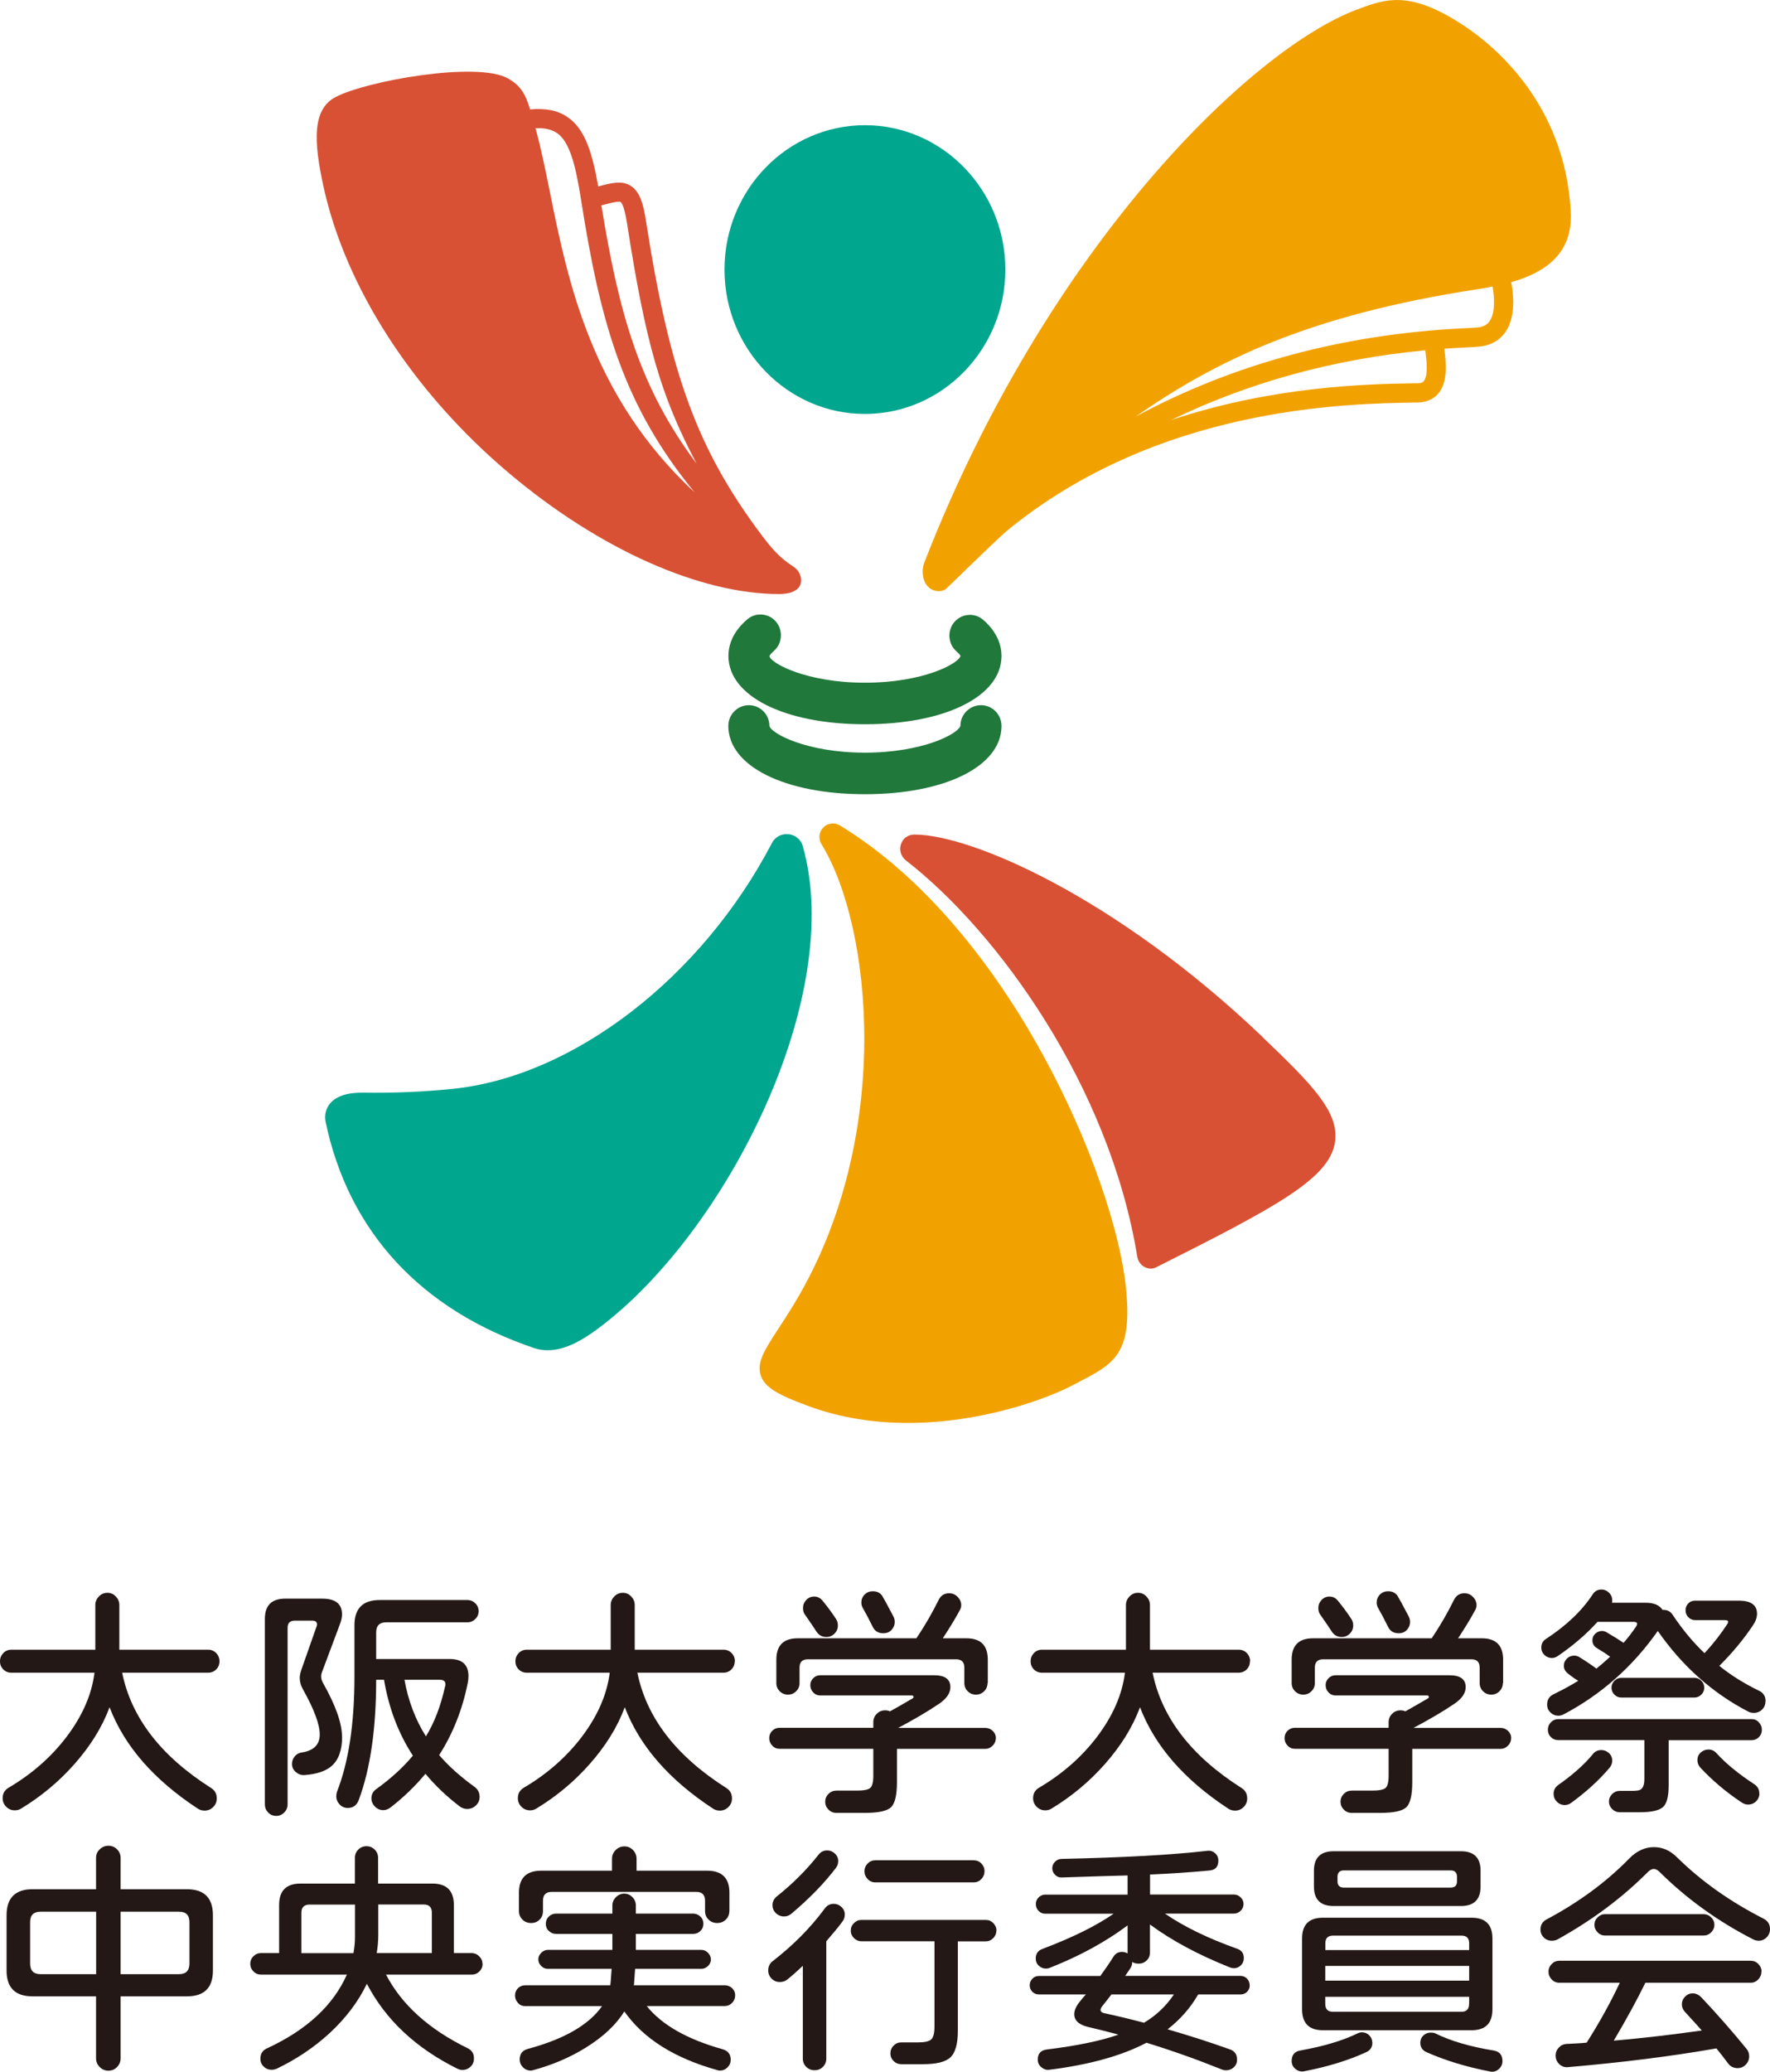 <?xml version="1.0" encoding="UTF-8"?>
<svg id="_レイヤー_1" data-name="レイヤー 1" xmlns="http://www.w3.org/2000/svg" viewBox="0 0 193.86 226.87">
  <defs>
    <style>
      .cls-1 {
        fill: #00a68e;
      }

      .cls-2 {
        fill: #f2a200;
      }

      .cls-3 {
        fill: #231815;
      }

      .cls-4 {
        fill: #d95134;
      }

      .cls-5 {
        fill: #21783b;
      }
    </style>
  </defs>
  <g id="_縦組み" data-name="縦組み">
    <g>
      <path class="cls-4" d="m87.04,62.15c-1.03-.71-1.88-1.23-3.54-3.44-7.06-9.39-10.12-17.6-12.75-34.53-.29-1.88-.67-3.17-1.64-3.81-.99-.65-2.14-.34-3.59.05h0c-.67-3.83-1.5-6.35-3.38-7.61-1.06-.72-2.36-.98-4.08-.83-.48-1.58-.96-2.56-2.42-3.39-3.37-1.9-15.51.26-18.89,2.04-2.58,1.35-2.39,4.9-1.32,9.8,2.42,11.08,9.81,22.5,20.28,31.35,10.05,8.49,21.08,13.27,29.61,13.27,3.2,0,2.62-2.27,1.72-2.89Zm-19.07-40.03c.11.07.41.46.71,2.37,2.01,12.92,3.63,18.76,7.61,26.27-6.16-8.2-8.5-16.33-10.42-28.27.07-.02.14-.04.2-.05.76-.2,1.69-.45,1.9-.32Zm-7-7.58c1.42.96,2.07,3.52,2.67,7.34,2.16,13.79,4.75,22.67,12.45,32.05-11.32-10.49-13.88-23.1-15.85-32.83-.51-2.54-1-4.93-1.59-7.06,1-.04,1.75.13,2.32.51Z"/>
      <path class="cls-1" d="m87.92,92.64h0c-.2-.71-.81-1.21-1.56-1.29-.76-.08-1.47.3-1.81.96-7.71,14.77-21.77,25.59-35,26.93-3.28.33-6.38.46-9.78.41-1.73-.02-2.95.38-3.63,1.2-.46.56-.63,1.29-.47,2.04,2.53,11.99,10.43,20.54,22.83,24.73.5.17.99.24,1.49.24,2.01,0,3.97-1.23,5.53-2.39,14-10.43,27.11-36.32,22.4-52.83Z"/>
      <path class="cls-2" d="m123.33,141.1c-1.2-12.09-12.7-39.37-31.34-50.71-.58-.36-1.33-.27-1.81.22-.49.49-.57,1.24-.21,1.83,5.6,9.11,7.83,32.16-2.78,49.98-.72,1.22-1.38,2.22-1.95,3.1-1.49,2.29-2.39,3.67-1.92,5.09.45,1.37,2,2.16,5.08,3.31,3.67,1.38,7.45,1.9,11.04,1.9,8.13,0,15.3-2.67,18.1-4.16.33-.17.64-.34.94-.49,3.76-1.95,5.53-3.19,4.85-10.07Z"/>
      <path class="cls-4" d="m138.25,113.52c-16.03-15.28-31.89-22.13-38.08-22.13h-.04c-.67,0-1.24.41-1.45,1.05-.22.64,0,1.36.54,1.78,10.07,7.81,22.29,24.72,25.34,43.39.08.5.39.93.83,1.15.2.1.42.16.64.16s.42-.05.61-.15c13.15-6.61,18.98-9.7,19.58-13.72.49-3.27-2.56-6.35-7.98-11.52Z"/>
      <path class="cls-2" d="m172.04,23.18c-.63-11.77-8.34-18.13-11.63-20.32-5.98-3.98-8.64-2.99-11.75-1.83-11.59,4.32-33.97,25.97-47.42,60.56-.39,1.01-.17,2.44.79,2.95.18.1.99.44,1.63-.1.32-.27,4.54-4.46,6.55-6.26h0c16.57-13.62,37.03-13.97,44.74-14.1h.37c1.14-.03,1.82-.54,2.19-.96,1.11-1.29.87-3.44.68-4.93.72-.05,1.44-.1,2.17-.13.8-.04,1.38-.07,1.78-.12,1.2-.14,2.15-.7,2.77-1.62,1.12-1.67.86-4.11.61-5.42,3.76-1.08,6.76-3.14,6.52-7.72Zm-16.12,18.57c-.05.06-.19.22-.63.22h-.37c-5.03.09-15.38.27-26.66,4.03,8.5-4.12,17.79-6.68,27.84-7.64.13,1,.36,2.77-.17,3.38Zm7.25-6.6c-.28.41-.68.63-1.27.7-.33.04-.91.07-1.65.1-13.18.66-25.16,3.9-35.86,9.66,8.73-6.06,18.83-11.08,37.33-13.92.59-.09,1.17-.19,1.75-.31.2,1.11.33,2.81-.31,3.77Z"/>
      <path class="cls-1" d="m94.73,13.71c-8.48,0-15.38,7.09-15.38,15.81s6.9,15.81,15.38,15.81,15.38-7.09,15.38-15.81-6.9-15.81-15.38-15.81Z"/>
      <g>
        <path class="cls-5" d="m107.44,77.22c-1.24,0-2.25,1.02-2.25,2.25-.19.86-4.1,2.95-10.46,2.95s-10.27-2.09-10.46-2.93c0-1.25-1.01-2.27-2.25-2.27s-2.25,1.02-2.25,2.27c0,4.4,6.15,7.48,14.96,7.48s14.96-3.07,14.96-7.48c0-1.25-1.01-2.27-2.25-2.27Z"/>
        <path class="cls-5" d="m94.73,79.31c8.81,0,14.96-3.07,14.96-7.48,0-1.01-.35-2.52-2.01-3.96-.46-.4-1.05-.59-1.65-.53-.61.05-1.15.35-1.54.82-.77.95-.65,2.38.28,3.18.35.3.42.48.43.48h0c-.21.86-4.11,2.94-10.46,2.94s-10.27-2.09-10.47-2.9c.01-.05.12-.26.46-.55.93-.79,1.07-2.21.31-3.17-.38-.48-.93-.78-1.53-.84-.61-.06-1.19.12-1.66.52-1.71,1.45-2.07,2.98-2.07,4.01,0,4.4,6.15,7.48,14.96,7.48Z"/>
      </g>
    </g>
    <g>
      <path class="cls-3" d="m24.04,181.92c0,.35-.12.65-.36.89-.24.24-.54.36-.89.36h-9.41c1,4.93,4.25,9.14,9.75,12.63.41.26.61.64.61,1.14,0,.37-.13.68-.39.94s-.57.39-.94.39c-.28,0-.53-.07-.75-.22-4.82-3.16-8.04-6.86-9.66-11.1-.81,2.18-2.1,4.25-3.85,6.23-1.68,1.9-3.63,3.53-5.84,4.87-.2.13-.43.19-.69.19-.37,0-.68-.13-.94-.39-.26-.26-.39-.57-.39-.94,0-.5.21-.88.64-1.14,2.57-1.51,4.69-3.38,6.37-5.59,1.73-2.29,2.75-4.62,3.05-7.01H1.25c-.35,0-.65-.12-.89-.36-.24-.24-.36-.53-.36-.89s.12-.65.36-.9c.24-.25.54-.37.89-.37h9.19v-4.9c0-.35.13-.66.39-.93.26-.27.57-.4.94-.4.35,0,.66.13.91.4.26.27.39.58.39.93v4.9h9.72c.35,0,.65.12.89.37.24.25.36.55.36.9Z"/>
      <path class="cls-3" d="m37.47,190.2c0,1.44-.38,2.5-1.14,3.18-.65.57-1.64.9-2.99,1-.35.02-.66-.09-.94-.33-.28-.24-.42-.54-.42-.89,0-.31.1-.59.3-.83.2-.24.45-.38.75-.42,1.33-.2,1.99-.86,1.99-1.97s-.61-2.75-1.83-4.93c-.24-.42-.36-.84-.36-1.25,0-.28.06-.57.17-.89l1.66-4.73c.04-.09.06-.18.06-.25,0-.28-.17-.42-.5-.42h-1.94c-.52,0-.78.26-.78.78v19.33c0,.35-.12.65-.37.9-.25.25-.54.37-.87.37-.35,0-.65-.12-.89-.37s-.36-.55-.36-.9v-20.3c0-1.48.74-2.22,2.22-2.22h4.07c1.44,0,2.16.57,2.16,1.72,0,.31-.07.66-.22,1.05l-1.99,5.32c-.13.37-.09.74.11,1.11,1.4,2.47,2.1,4.45,2.1,5.93Zm15.06,6.56c0,.37-.13.68-.4.94-.27.26-.59.39-.96.39-.31,0-.6-.1-.86-.31-1.42-1.09-2.66-2.27-3.71-3.54-1.13,1.35-2.4,2.58-3.82,3.68-.26.2-.53.3-.8.3-.35,0-.66-.13-.91-.39-.26-.26-.39-.56-.39-.91,0-.42.18-.77.55-1.02,1.61-1.16,2.94-2.38,3.99-3.65-1.59-2.44-2.64-5.21-3.16-8.31h-.86c0,5.37-.64,9.77-1.91,13.18-.22.57-.62.86-1.19.86-.37,0-.67-.13-.91-.39-.24-.26-.36-.55-.36-.89,0-.17.03-.33.08-.5,1.27-3.23,1.91-7.43,1.91-12.6v-5.62c0-1.85.92-2.77,2.77-2.77h9.61c.33,0,.62.12.86.36.24.24.36.53.36.86s-.12.62-.36.86c-.24.24-.53.36-.86.36h-8.89c-.74,0-1.11.37-1.11,1.11v2.91h8.06c1.37,0,2.05.63,2.05,1.88,0,.24-.03.49-.08.75-.59,2.92-1.63,5.55-3.13,7.89,1.01,1.18,2.3,2.34,3.85,3.46.39.28.58.65.58,1.11Zm-3.77-12.1c.11-.48-.09-.72-.61-.72h-3.85c.41,2.29,1.19,4.36,2.35,6.2.92-1.49,1.62-3.32,2.1-5.48Z"/>
      <path class="cls-3" d="m80.47,181.92c0,.35-.12.65-.36.89-.24.24-.54.36-.89.36h-9.41c1,4.93,4.25,9.14,9.75,12.63.41.26.61.64.61,1.14,0,.37-.13.68-.39.94s-.57.39-.94.39c-.28,0-.53-.07-.75-.22-4.82-3.16-8.04-6.86-9.66-11.1-.81,2.18-2.1,4.25-3.85,6.23-1.68,1.9-3.63,3.53-5.84,4.87-.2.13-.43.19-.69.19-.37,0-.68-.13-.94-.39-.26-.26-.39-.57-.39-.94,0-.5.21-.88.64-1.14,2.57-1.51,4.69-3.38,6.37-5.59,1.73-2.29,2.75-4.62,3.05-7.01h-9.08c-.35,0-.65-.12-.89-.36-.24-.24-.36-.53-.36-.89s.12-.65.36-.9c.24-.25.54-.37.89-.37h9.19v-4.9c0-.35.13-.66.39-.93.26-.27.57-.4.94-.4.35,0,.66.13.91.4.26.27.39.58.39.93v4.9h9.72c.35,0,.65.12.89.37.24.25.36.55.36.9Z"/>
      <path class="cls-3" d="m109.07,190.34c0,.31-.12.59-.35.82s-.5.35-.82.35h-9.66v3.63c0,1.44-.22,2.36-.66,2.77-.44.41-1.39.61-2.85.61h-3.13c-.33,0-.62-.12-.86-.36-.24-.24-.36-.53-.36-.86s.12-.62.36-.86c.24-.24.53-.36.86-.36h2.22c.76,0,1.25-.09,1.48-.28.23-.18.35-.64.35-1.36v-2.94h-10.27c-.31,0-.58-.11-.8-.35-.22-.23-.33-.5-.33-.82s.11-.58.33-.8c.22-.22.49-.33.8-.33h10.27v-.61c0-.35.12-.66.37-.91.25-.26.56-.39.93-.39.2,0,.38.04.53.11.57-.31,1.39-.79,2.46-1.41.11-.07.15-.15.11-.22-.02-.07-.09-.11-.22-.11h-10c-.3,0-.55-.11-.76-.33-.21-.22-.32-.49-.32-.8,0-.3.11-.55.32-.76s.47-.32.76-.32h12.49c1.18,0,1.77.43,1.77,1.3,0,.66-.42,1.27-1.25,1.83-1.29.87-2.78,1.74-4.46,2.63h9.53c.31,0,.59.11.82.33.23.22.35.49.35.8Zm-.91-6.04c0,.35-.12.65-.37.9-.25.25-.55.37-.9.37s-.65-.12-.9-.37c-.25-.25-.37-.55-.37-.9v-1.69c0-.61-.3-.91-.91-.91h-16.23c-.61,0-.91.31-.91.91v1.69c0,.35-.12.65-.37.9-.25.25-.55.37-.9.37s-.65-.12-.9-.37c-.25-.25-.37-.55-.37-.9v-2.55c0-1.57.78-2.35,2.35-2.35h12.99c.94-1.4,1.75-2.81,2.44-4.21.24-.48.62-.72,1.14-.72.37,0,.68.13.94.4.26.27.39.57.39.9,0,.17-.04.32-.11.47-.5.94-1.14,1.99-1.91,3.16h2.58c1.57,0,2.35.78,2.35,2.35v2.55Zm-16.39-6.31c0,.35-.12.65-.37.9-.25.25-.55.37-.9.37-.46,0-.82-.2-1.08-.6-.26-.4-.67-1.01-1.25-1.84-.15-.18-.22-.43-.22-.75,0-.33.12-.62.36-.87s.53-.37.86-.37c.37,0,.67.15.91.44.52.63,1.01,1.29,1.47,1.99.15.22.22.46.22.72Zm6.06-1.02c.11.2.17.42.17.64,0,.33-.12.62-.35.87-.23.25-.53.37-.9.37-.54,0-.91-.22-1.14-.66-.44-.89-.8-1.57-1.08-2.05-.13-.22-.19-.43-.19-.64,0-.35.12-.65.36-.89s.54-.36.89-.36c.48,0,.83.18,1.05.53.13.2.53.93,1.19,2.19Z"/>
      <path class="cls-3" d="m136.9,181.92c0,.35-.12.65-.36.89-.24.24-.54.36-.89.36h-9.41c1,4.93,4.25,9.14,9.75,12.63.41.26.61.64.61,1.14,0,.37-.13.68-.39.94s-.57.39-.94.39c-.28,0-.53-.07-.75-.22-4.82-3.16-8.04-6.86-9.66-11.1-.81,2.18-2.1,4.25-3.85,6.23-1.68,1.9-3.63,3.53-5.84,4.87-.2.13-.43.19-.69.19-.37,0-.68-.13-.94-.39-.26-.26-.39-.57-.39-.94,0-.5.21-.88.64-1.14,2.57-1.51,4.69-3.38,6.37-5.59,1.73-2.29,2.75-4.62,3.05-7.01h-9.08c-.35,0-.65-.12-.89-.36-.24-.24-.36-.53-.36-.89s.12-.65.36-.9c.24-.25.54-.37.89-.37h9.19v-4.9c0-.35.13-.66.39-.93.26-.27.57-.4.94-.4.35,0,.66.13.91.4.26.27.39.58.39.93v4.9h9.72c.35,0,.65.12.89.37.24.25.36.55.36.9Z"/>
      <path class="cls-3" d="m165.51,190.34c0,.31-.12.59-.35.82s-.5.35-.82.35h-9.66v3.63c0,1.44-.22,2.36-.66,2.77-.44.41-1.39.61-2.85.61h-3.13c-.33,0-.62-.12-.86-.36-.24-.24-.36-.53-.36-.86s.12-.62.36-.86c.24-.24.53-.36.86-.36h2.22c.76,0,1.25-.09,1.48-.28.23-.18.35-.64.35-1.36v-2.94h-10.27c-.31,0-.58-.11-.8-.35-.22-.23-.33-.5-.33-.82s.11-.58.33-.8c.22-.22.49-.33.8-.33h10.27v-.61c0-.35.12-.66.37-.91.25-.26.56-.39.93-.39.2,0,.38.04.53.11.57-.31,1.39-.79,2.46-1.41.11-.07.15-.15.11-.22-.02-.07-.09-.11-.22-.11h-10c-.3,0-.55-.11-.76-.33-.21-.22-.32-.49-.32-.8,0-.3.11-.55.32-.76s.47-.32.76-.32h12.49c1.18,0,1.77.43,1.77,1.3,0,.66-.42,1.27-1.25,1.83-1.29.87-2.78,1.74-4.46,2.63h9.53c.31,0,.59.11.82.33.23.22.35.49.35.8Zm-.91-6.04c0,.35-.12.65-.37.9-.25.25-.55.37-.9.37s-.65-.12-.9-.37c-.25-.25-.37-.55-.37-.9v-1.69c0-.61-.3-.91-.91-.91h-16.23c-.61,0-.91.31-.91.91v1.69c0,.35-.12.65-.37.9-.25.25-.55.37-.9.37s-.65-.12-.9-.37c-.25-.25-.37-.55-.37-.9v-2.55c0-1.57.78-2.35,2.35-2.35h12.99c.94-1.4,1.75-2.81,2.44-4.21.24-.48.62-.72,1.14-.72.37,0,.68.13.94.4.26.27.39.57.39.9,0,.17-.04.32-.11.47-.5.94-1.14,1.99-1.91,3.16h2.58c1.57,0,2.35.78,2.35,2.35v2.55Zm-16.39-6.31c0,.35-.12.65-.37.9-.25.25-.55.37-.9.37-.46,0-.82-.2-1.08-.6-.26-.4-.67-1.01-1.25-1.84-.15-.18-.22-.43-.22-.75,0-.33.12-.62.36-.87s.53-.37.86-.37c.37,0,.67.15.91.44.52.63,1.01,1.29,1.47,1.99.15.22.22.46.22.72Zm6.06-1.02c.11.2.17.42.17.64,0,.33-.12.62-.35.87-.23.25-.53.37-.9.37-.54,0-.91-.22-1.14-.66-.44-.89-.8-1.57-1.08-2.05-.13-.22-.19-.43-.19-.64,0-.35.12-.65.36-.89s.54-.36.89-.36c.48,0,.83.18,1.05.53.13.2.53.93,1.19,2.19Z"/>
      <path class="cls-3" d="m193.36,186.3c0,.37-.12.67-.37.91-.25.24-.55.36-.9.36-.22,0-.42-.04-.61-.14-3.91-2.03-7.22-4.97-9.91-8.83-2.75,3.91-6.19,6.96-10.33,9.14-.18.09-.37.14-.55.14-.33,0-.62-.11-.87-.35-.25-.23-.37-.52-.37-.87,0-.54.24-.91.72-1.14,1.03-.5,1.93-.99,2.69-1.47-.31-.17-.67-.42-1.08-.75-.33-.24-.5-.54-.5-.89,0-.3.11-.55.33-.78.22-.22.49-.33.8-.33.2,0,.4.05.58.17.78.48,1.39.9,1.86,1.25.42-.33.92-.77,1.5-1.3-.35-.26-.83-.57-1.44-.94-.33-.2-.5-.49-.5-.86,0-.3.11-.54.32-.73.21-.19.46-.29.73-.29.18,0,.35.05.5.14.76.44,1.38.83,1.86,1.16.5-.57.95-1.16,1.36-1.77.24-.35.15-.53-.28-.53h-3.93c-1.24,1.37-2.69,2.61-4.35,3.74-.22.15-.43.22-.64.22-.31,0-.59-.11-.82-.33-.23-.22-.35-.49-.35-.8,0-.42.17-.75.53-.97,2.23-1.46,3.93-3.08,5.1-4.87.22-.35.54-.53.97-.53.31,0,.59.12.82.35.23.23.35.5.35.82,0,.11,0,.2-.03.28h3.71c.89,0,1.49.26,1.83.78h.11c.42,0,.75.17.97.5,1.11,1.66,2.28,3.07,3.52,4.24.94-1.01,1.77-2.08,2.49-3.18.18-.3.1-.44-.25-.44h-3.27c-.3,0-.54-.11-.75-.32-.2-.21-.3-.47-.3-.76s.1-.54.3-.75.45-.3.75-.3h4.79c1.33,0,1.99.48,1.99,1.44,0,.41-.16.84-.47,1.3-1.02,1.51-2.23,2.98-3.66,4.4,1.26,1.02,2.71,1.93,4.38,2.74.46.22.69.61.69,1.16Zm-.39,3.13c0,.31-.11.58-.33.8-.22.22-.49.33-.8.33h-9.08v4.96c0,1.24-.22,2.04-.65,2.39-.43.36-1.28.54-2.53.54h-2.19c-.31,0-.59-.12-.82-.35s-.35-.5-.35-.82.12-.59.35-.82c.23-.23.5-.35.82-.35h1.36c.35,0,.62-.03.8-.08.37-.13.55-.53.55-1.22v-4.26h-9.44c-.31,0-.58-.11-.8-.33-.22-.22-.33-.49-.33-.8s.11-.59.33-.82.49-.35.8-.35h21.18c.31,0,.58.11.8.35s.33.5.33.82Zm-16.39,3.38c0,.28-.1.54-.3.78-1.16,1.37-2.56,2.64-4.18,3.82-.22.17-.46.25-.72.25-.33,0-.62-.12-.86-.36-.24-.24-.36-.53-.36-.86,0-.41.17-.73.5-.97,1.61-1.13,2.88-2.26,3.82-3.41.22-.28.53-.42.91-.42.31,0,.59.11.83.33.24.22.36.5.36.83Zm10.08-8c0,.3-.11.55-.32.76-.21.21-.47.32-.76.32h-8c-.3,0-.55-.11-.76-.32s-.32-.47-.32-.76.11-.55.32-.76.47-.32.76-.32h8c.3,0,.55.11.76.32.21.21.32.47.32.76Zm6.04,11.58c0,.33-.12.62-.36.86-.24.24-.54.36-.89.36-.24,0-.48-.08-.72-.25-1.74-1.16-3.23-2.43-4.49-3.79-.22-.24-.33-.52-.33-.83,0-.33.12-.61.36-.83.24-.22.53-.33.86-.33s.62.13.86.39c1.03,1.14,2.42,2.28,4.15,3.41.37.24.55.58.55,1.02Z"/>
      <path class="cls-3" d="m23.32,215.79c0,1.88-.95,2.82-2.85,2.82h-7.26v6.78c0,.37-.13.69-.39.96s-.57.4-.94.4-.69-.13-.96-.4-.4-.59-.4-.96v-6.78H3.57c-1.9,0-2.85-.94-2.85-2.82v-6.06c0-1.9.95-2.85,2.85-2.85h6.95v-3.43c0-.37.13-.68.4-.94.27-.26.59-.39.96-.39s.68.13.94.39c.26.26.39.57.39.94v3.43h7.26c1.9,0,2.85.95,2.85,2.85v6.06Zm-12.79.39v-6.84h-6.09c-.76,0-1.14.38-1.14,1.14v4.54c0,.78.38,1.16,1.14,1.16h6.09Zm10.22-1.16v-4.54c0-.76-.38-1.14-1.14-1.14h-6.4v6.84h6.4c.76,0,1.14-.39,1.14-1.16Z"/>
      <path class="cls-3" d="m52.86,215.04c0,.33-.12.61-.35.84-.23.23-.51.35-.84.35h-9.39c1.72,3.3,4.7,5.99,8.94,8.06.46.22.69.59.69,1.11,0,.37-.12.67-.37.91s-.55.36-.9.36c-.18,0-.37-.05-.55-.14-4.54-2.25-7.85-5.35-9.91-9.3-.92,1.94-2.29,3.75-4.1,5.43-1.72,1.57-3.65,2.86-5.79,3.88-.17.07-.35.11-.55.11-.33,0-.62-.12-.86-.35-.24-.23-.36-.52-.36-.87,0-.52.23-.89.69-1.11,4.36-2.01,7.28-4.71,8.78-8.09h-9.41c-.31,0-.59-.11-.82-.35-.23-.23-.35-.51-.35-.84,0-.31.11-.59.35-.82.23-.23.5-.35.82-.35h1.99v-5.26c0-1.57.78-2.35,2.35-2.35h5.95v-2.82c0-.35.12-.65.37-.9.25-.25.55-.37.9-.37s.65.12.9.37c.25.25.37.55.37.9v2.82h5.95c1.57,0,2.35.79,2.35,2.35v5.26h1.94c.31,0,.59.11.83.35.24.23.36.5.36.82Zm-13.98-2.91v-3.57h-4.96c-.61,0-.91.3-.91.89v4.43h5.7c.11-.59.17-1.17.17-1.74Zm8.42,1.74v-4.43c0-.59-.3-.89-.91-.89h-4.96v3.35c0,.66-.06,1.32-.17,1.97h6.04Z"/>
      <path class="cls-3" d="m80.52,218.5c0,.31-.11.59-.33.82-.22.23-.49.35-.8.35h-8.56c1.66,2.07,4.44,3.65,8.34,4.74.57.17.86.54.86,1.14,0,.33-.12.61-.35.84-.23.23-.51.35-.84.35-.09,0-.19-.02-.3-.06-4.69-1.31-8.08-3.45-10.16-6.42-.9,1.46-2.31,2.78-4.21,3.96-1.72,1.07-3.63,1.89-5.73,2.46-.11.04-.21.06-.3.06-.33,0-.62-.12-.86-.36-.24-.24-.36-.53-.36-.86,0-.61.3-1,.91-1.16,3.97-1.07,6.67-2.63,8.11-4.68h-8.42c-.31,0-.58-.11-.79-.35-.21-.23-.32-.5-.32-.82s.11-.58.32-.79.48-.32.79-.32h9.33c0-.05,0-.17.03-.33l.11-1.47h-6.98c-.28,0-.52-.1-.73-.31s-.32-.44-.32-.72.11-.52.32-.73c.21-.21.46-.32.73-.32h7.06v-1.75h-6.18c-.3,0-.55-.11-.78-.32s-.33-.47-.33-.79.11-.58.33-.79.48-.32.78-.32h6.18v-.89c0-.35.13-.66.39-.91.26-.26.56-.39.91-.39s.65.13.9.39c.25.26.37.56.37.91v.89h6.29c.29,0,.55.11.78.32.22.21.33.48.33.79s-.11.58-.33.79c-.22.21-.48.32-.78.32h-6.29v1.75h7.17c.28,0,.52.1.73.32.21.21.32.46.32.73s-.11.52-.32.72-.46.31-.73.31h-7.25l-.11,1.55s0,.1-.03.25h9.97c.31,0,.58.11.8.32s.33.47.33.79Zm-.64-9.22c0,.37-.13.68-.39.93-.26.25-.57.37-.94.37s-.68-.12-.94-.37c-.26-.25-.39-.56-.39-.93v-1.14c0-.65-.32-.97-.97-.97h-15.81c-.65,0-.97.32-.97.97v1.14c0,.37-.12.68-.37.93-.25.25-.56.37-.93.37s-.68-.12-.94-.37c-.26-.25-.39-.56-.39-.93v-2.02c0-1.61.81-2.41,2.44-2.41h7.75v-1.3c0-.37.13-.69.4-.96.27-.27.59-.4.96-.4s.68.13.94.4c.26.27.39.59.39.96v1.3h7.73c1.62,0,2.44.8,2.44,2.41v2.02Z"/>
      <path class="cls-3" d="m92.52,209.67c0,.28-.08.53-.25.75-.42.57-1.02,1.29-1.77,2.16v12.85c0,.35-.12.65-.37.9-.25.25-.55.37-.9.37-.37,0-.68-.12-.93-.37s-.37-.55-.37-.9v-10.16c-.63.59-1.19,1.09-1.69,1.49-.22.18-.5.28-.83.28-.35,0-.65-.12-.9-.37-.25-.25-.37-.55-.37-.9,0-.42.16-.76.47-1,2.25-1.74,4.16-3.66,5.73-5.79.24-.33.56-.5.97-.5.33,0,.62.12.86.35.24.23.36.51.36.84Zm-.72-5.84c0,.26-.08.5-.25.72-1.26,1.66-2.88,3.33-4.87,5.01-.24.2-.51.3-.8.3-.35,0-.65-.12-.9-.36-.25-.24-.37-.53-.37-.89,0-.39.17-.71.5-.97,1.72-1.37,3.23-2.88,4.54-4.54.24-.31.55-.47.94-.47.33,0,.62.12.86.35s.36.51.36.84Zm17.33,7.59c0,.31-.12.59-.35.82s-.5.35-.82.35h-3.05v9.77c0,1.44-.27,2.41-.8,2.92-.54.51-1.54.76-3.02.76h-2.38c-.33,0-.61-.12-.84-.35-.23-.23-.35-.5-.35-.82,0-.33.11-.62.35-.86.23-.24.51-.36.84-.36h1.86c.72,0,1.19-.11,1.43-.33.23-.22.35-.69.35-1.41v-9.33h-8c-.31,0-.59-.12-.82-.35-.23-.23-.35-.5-.35-.82s.11-.59.35-.82c.23-.23.5-.35.82-.35h13.62c.31,0,.59.11.82.35s.35.5.35.82Zm-1.3-6.51c0,.33-.12.62-.35.86-.23.24-.51.36-.84.36h-10.77c-.33,0-.61-.12-.84-.36-.23-.24-.35-.53-.35-.86s.12-.61.35-.85c.23-.23.51-.35.84-.35h10.77c.33,0,.61.11.84.35s.35.51.35.85Z"/>
      <path class="cls-3" d="m136.88,217.4c0,.28-.1.51-.29.71-.19.19-.43.29-.71.29h-4.65c-.85,1.48-1.97,2.75-3.35,3.82,2.36.68,4.63,1.41,6.81,2.19.54.18.8.56.8,1.14,0,.33-.12.61-.36.83-.24.22-.53.33-.86.33-.15,0-.29-.03-.42-.08-2.7-1.09-5.45-2.07-8.28-2.94-2.7,1.42-6.25,2.41-10.66,2.96-.31.04-.6-.06-.86-.28-.26-.22-.39-.5-.39-.83,0-.66.33-1.03,1-1.11,3.3-.41,5.92-.95,7.84-1.63-1.16-.31-2.26-.59-3.29-.83-1.03-.24-1.55-.71-1.55-1.41,0-.44.22-.92.66-1.44.13-.17.33-.41.61-.72h-5.15c-.28,0-.51-.1-.71-.29-.19-.19-.29-.43-.29-.71s.1-.52.29-.72c.19-.2.43-.3.71-.3h6.73c.54-.74,1.02-1.44,1.44-2.11.22-.35.53-.53.94-.53.22,0,.42.06.61.17v-3.07c-2.42,1.81-5.26,3.36-8.53,4.65-.13.06-.27.08-.42.08-.3,0-.55-.11-.78-.32s-.33-.47-.33-.79c0-.52.25-.87.75-1.05,3.3-1.25,5.9-2.54,7.78-3.85h-7.5c-.28,0-.52-.1-.72-.31-.2-.2-.3-.45-.3-.75,0-.28.1-.52.3-.72.2-.2.44-.31.72-.31h9.03v-2.1c-1.59.04-3.99.11-7.2.22-.28.02-.52-.07-.73-.28-.21-.2-.32-.44-.32-.72s.1-.52.3-.72c.2-.2.44-.31.72-.31,6.76-.15,12.08-.44,15.98-.89.31-.04.59.05.83.26.24.21.36.48.36.82,0,.66-.32,1.02-.97,1.08-2.18.2-4.35.35-6.51.44v2.19h9.19c.28,0,.52.1.73.31.21.2.32.44.32.72,0,.3-.11.55-.32.75-.21.2-.46.31-.73.31h-7.56c2.1,1.44,4.74,2.72,7.92,3.85.48.17.72.51.72,1.02,0,.31-.11.58-.32.79s-.47.32-.76.32c-.15,0-.29-.03-.42-.08-3.47-1.38-6.4-2.95-8.78-4.71v3.07c0,.35-.12.64-.36.87-.24.23-.53.35-.86.35-.3,0-.54-.06-.72-.19v.03c0,.22-.07.43-.19.64-.18.28-.38.56-.58.86h12.63c.28,0,.51.1.71.3.19.2.29.44.29.72Zm-8.31,1h-6.84c-.22.3-.56.73-1.02,1.3-.11.15-.17.28-.17.39,0,.18.13.3.39.36,1.44.31,2.9.66,4.37,1.05,1.35-.81,2.44-1.85,3.27-3.1Z"/>
      <path class="cls-3" d="m150.31,223.68c0,.5-.23.85-.69,1.05-1.94.89-4.19,1.58-6.76,2.08-.35.07-.67,0-.96-.24-.29-.23-.43-.52-.43-.87,0-.66.31-1.05.94-1.16,2.58-.46,4.68-1.09,6.29-1.88.15-.07.31-.11.47-.11.31,0,.58.11.8.33.22.22.33.49.33.8Zm13.15-3.66c0,1.53-.76,2.3-2.27,2.3h-16.31c-1.51,0-2.27-.77-2.27-2.3v-7.75c0-1.51.76-2.27,2.27-2.27h16.31c1.51,0,2.27.76,2.27,2.27v7.75Zm-1.3-13.43c0,1.42-.72,2.13-2.16,2.13h-13.93c-1.44,0-2.16-.71-2.16-2.13v-1.74c0-1.42.72-2.13,2.16-2.13h13.93c1.44,0,2.16.71,2.16,2.13v1.74Zm-1.25,6.95v-.75c0-.55-.28-.83-.83-.83h-14.09c-.55,0-.83.28-.83.83v.75h15.76Zm0,3.35v-1.61h-15.76v1.61h15.76Zm0,2.55v-.78h-15.76v.78c0,.57.28.86.83.86h14.09c.55,0,.83-.29.83-.86Zm-1.33-13.43v-.47c0-.48-.23-.72-.69-.72h-11.71c-.46,0-.69.24-.69.72v.47c0,.46.23.69.69.69h11.71c.46,0,.69-.23.69-.69Zm4.98,19.69c0,.35-.14.65-.42.89-.28.24-.59.32-.94.25-2.58-.5-4.89-1.2-6.92-2.1-.48-.2-.72-.55-.72-1.05,0-.31.11-.58.33-.79s.49-.32.8-.32c.22,0,.39.03.5.08,1.68.83,3.81,1.46,6.4,1.88.65.11.97.5.97,1.16Z"/>
      <path class="cls-3" d="m193.86,211.25c0,.35-.12.65-.37.9s-.54.37-.87.37c-.2,0-.4-.05-.58-.14-3.9-1.99-7.33-4.47-10.3-7.42-.2-.2-.41-.3-.61-.3s-.42.11-.64.33c-2.81,2.82-6.11,5.29-9.91,7.39-.17.09-.37.14-.61.14-.35,0-.65-.12-.89-.36s-.36-.53-.36-.86c0-.5.22-.87.66-1.11,3.54-1.88,6.56-4.11,9.06-6.67.81-.83,1.72-1.25,2.71-1.25.94,0,1.78.37,2.52,1.11,2.66,2.62,5.82,4.86,9.5,6.73.46.24.69.62.69,1.14Zm-.94,4.65c0,.33-.12.62-.35.86-.23.24-.51.36-.84.36h-11.52c-.85,1.75-2,3.87-3.46,6.34,3.03-.26,6.24-.63,9.64-1.11-.22-.26-.85-.95-1.88-2.08-.2-.22-.3-.49-.3-.8s.11-.59.35-.83c.23-.24.51-.36.84-.36.35,0,.67.16.97.47,1.75,1.86,3.4,3.74,4.93,5.62.18.22.28.49.28.8,0,.35-.12.66-.37.91-.25.26-.55.39-.9.39-.44,0-.79-.18-1.05-.53-.42-.57-.85-1.12-1.27-1.63-4.98.87-10.4,1.55-16.25,2.05-.37.04-.69-.07-.96-.33-.27-.26-.4-.57-.4-.94,0-.33.11-.62.35-.87.23-.25.51-.38.84-.4.92-.04,1.66-.08,2.21-.14,1.4-2.2,2.61-4.39,3.63-6.56h-6.62c-.33,0-.61-.12-.84-.36-.23-.24-.35-.53-.35-.86,0-.31.11-.59.35-.83.23-.24.51-.36.84-.36h20.96c.33,0,.61.12.84.36.23.24.35.52.35.83Zm-5.15-5.12c0,.31-.12.59-.35.82-.23.23-.5.35-.82.35h-10.8c-.31,0-.59-.11-.82-.35-.23-.23-.35-.5-.35-.82s.11-.59.35-.82c.23-.23.5-.35.82-.35h10.8c.31,0,.59.12.82.35.23.23.35.5.35.82Z"/>
    </g>
  </g>
</svg>
